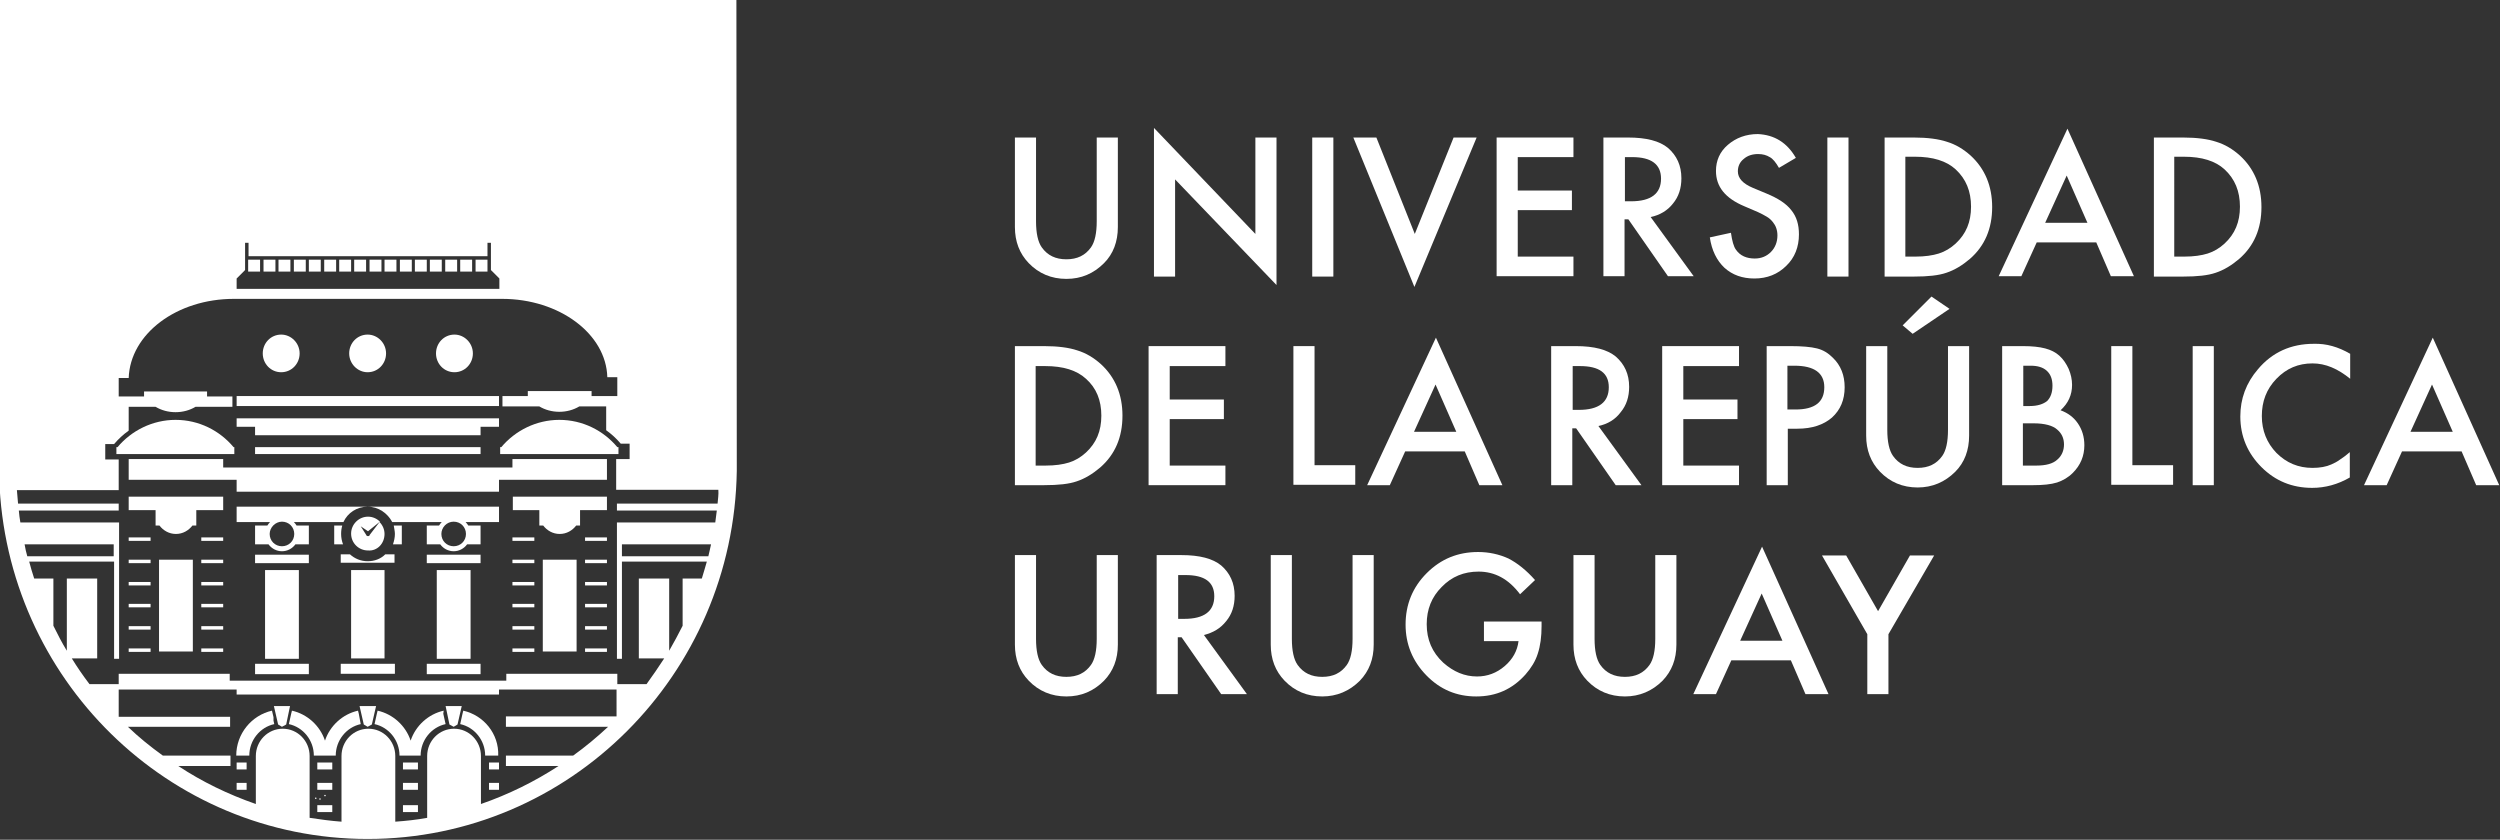 <?xml version="1.0" encoding="utf-8"?>
<!-- Generator: Adobe Illustrator 23.0.1, SVG Export Plug-In . SVG Version: 6.00 Build 0)  -->
<svg version="1.1" id="Capa_1" xmlns="http://www.w3.org/2000/svg" xmlns:xlink="http://www.w3.org/1999/xlink" x="0px" y="0px"
	 viewBox="0 0 650.8 218.6" style="enable-background:new 0 0 650.8 218.6;" xml:space="preserve">
<rect x="0" y="0" width="650.8" height="218.6" fill="#333333" stroke="none"/>
<style type="text/css">
	.st0{fill:#FFFFFF;}
</style>
<title>Recurso 1</title>
<path class="st0" d="M269.7,35.8v21.8c0,3.1,0.5,5.4,1.5,6.8c1.5,2.1,3.6,3.1,6.4,3.1c2.8,0,4.9-1,6.4-3.1c1-1.4,1.5-3.7,1.5-6.8
	V35.8h5.5v23.3c0,3.8-1.2,7-3.6,9.4c-2.7,2.7-5.9,4.1-9.8,4.1c-3.9,0-7.2-1.4-9.8-4.1c-2.4-2.5-3.6-5.6-3.6-9.4V35.8H269.7z"/>
<path class="st0" d="M300.4,71.9V33.3l26.4,27.6V35.8h5.5v38.4l-26.4-27.5v25.3H300.4z"/>
<path class="st0" d="M347.1,35.8v36.2h-5.5V35.8H347.1z"/>
<path class="st0" d="M358.3,35.8l10,25.1l10.1-25.1h6l-16.2,38.9l-15.9-38.9H358.3z"/>
<path class="st0" d="M409.6,40.9h-14.5v8.7h14.1v5.1h-14.1v12.1h14.5v5.1h-20V35.8h20V40.9z"/>
<path class="st0" d="M429.7,56.5l11.2,15.4h-6.7l-10.3-14.8h-1v14.8h-5.5V35.8h6.4c4.8,0,8.2,0.9,10.4,2.7c2.3,2,3.5,4.6,3.5,7.9
	c0,2.6-0.7,4.8-2.2,6.6C434.1,54.8,432.1,56,429.7,56.5z M422.9,52.4h1.7c5.2,0,7.8-2,7.8-5.9c0-3.7-2.5-5.6-7.5-5.6h-1.9V52.4z"/>
<path class="st0" d="M467.5,41.1l-4.4,2.6c-0.8-1.4-1.6-2.4-2.4-2.8c-0.8-0.5-1.8-0.8-3-0.8c-1.5,0-2.8,0.4-3.8,1.3
	c-1,0.8-1.5,1.9-1.5,3.2c0,1.8,1.3,3.2,3.9,4.3l3.6,1.5c2.9,1.2,5.1,2.6,6.4,4.3c1.4,1.7,2,3.8,2,6.3c0,3.3-1.1,6.1-3.3,8.2
	c-2.2,2.2-5,3.3-8.3,3.3c-3.1,0-5.7-0.9-7.8-2.8c-2-1.9-3.3-4.5-3.8-7.9l5.5-1.2c0.3,2.1,0.7,3.6,1.3,4.4c1.1,1.6,2.8,2.3,4.9,2.3
	c1.7,0,3.1-0.6,4.2-1.7c1.1-1.1,1.7-2.6,1.7-4.3c0-0.7-0.1-1.3-0.3-1.9c-0.2-0.6-0.5-1.1-0.9-1.6c-0.4-0.5-0.9-1-1.6-1.4
	c-0.7-0.4-1.4-0.8-2.3-1.2l-3.5-1.5c-5-2.1-7.4-5.1-7.4-9.2c0-2.7,1-5,3.1-6.8c2.1-1.8,4.7-2.8,7.8-2.8
	C461.9,35.1,465.2,37.1,467.5,41.1z"/>
<path class="st0" d="M481.2,35.8v36.2h-5.5V35.8H481.2z"/>
<path class="st0" d="M490.6,71.9V35.8h7.6c3.6,0,6.5,0.4,8.6,1.1c2.3,0.7,4.3,1.9,6.2,3.6c3.7,3.4,5.6,7.9,5.6,13.4
	c0,5.6-1.9,10.1-5.8,13.5c-2,1.7-4,2.9-6.1,3.6c-2,0.7-4.8,1-8.5,1H490.6z M496.1,66.8h2.5c2.5,0,4.5-0.3,6.1-0.8
	c1.6-0.5,3.1-1.4,4.4-2.6c2.7-2.5,4-5.6,4-9.6c0-4-1.3-7.2-4-9.7c-2.4-2.2-5.9-3.3-10.6-3.3h-2.5V66.8z"/>
<path class="st0" d="M545.7,63.1h-15.5l-4,8.8h-5.9l17.9-38.4l17.3,38.4h-6L545.7,63.1z M543.4,58l-5.4-12.3L532.4,58H543.4z"/>
<path class="st0" d="M560.7,71.9V35.8h7.6c3.6,0,6.5,0.4,8.6,1.1c2.3,0.7,4.3,1.9,6.2,3.6c3.7,3.4,5.6,7.9,5.6,13.4
	c0,5.6-1.9,10.1-5.8,13.5c-2,1.7-4,2.9-6.1,3.6c-2,0.7-4.8,1-8.5,1H560.7z M566.1,66.8h2.5c2.5,0,4.5-0.3,6.1-0.8
	c1.6-0.5,3.1-1.4,4.4-2.6c2.7-2.5,4-5.6,4-9.6c0-4-1.3-7.2-4-9.7c-2.4-2.2-5.9-3.3-10.6-3.3h-2.5V66.8z"/>
<path class="st0" d="M264.2,126.3V90.1h7.6c3.6,0,6.5,0.4,8.6,1.1c2.3,0.7,4.3,1.9,6.2,3.6c3.7,3.4,5.6,7.9,5.6,13.4
	c0,5.6-1.9,10.1-5.8,13.5c-2,1.7-4,2.9-6.1,3.6c-2,0.7-4.8,1-8.5,1H264.2z M269.7,121.2h2.5c2.5,0,4.5-0.3,6.1-0.8
	c1.6-0.5,3.1-1.4,4.4-2.6c2.7-2.5,4-5.6,4-9.6c0-4-1.3-7.2-4-9.6c-2.4-2.2-5.9-3.3-10.6-3.3h-2.5V121.2z"/>
<path class="st0" d="M319,95.3h-14.5v8.7h14.1v5.1h-14.1v12.1H319v5.1h-20V90.1h20V95.3z"/>
<path class="st0" d="M342.2,90.1v31h10.6v5.1h-16.1V90.1H342.2z"/>
<path class="st0" d="M381.3,117.5h-15.5l-4,8.8h-5.9l17.9-38.4l17.3,38.4h-6L381.3,117.5z M379.1,112.4l-5.4-12.3l-5.6,12.3H379.1z"
	/>
<path class="st0" d="M416.1,110.9l11.2,15.4h-6.7l-10.3-14.8h-1v14.8h-5.5V90.1h6.4c4.8,0,8.2,0.9,10.4,2.7c2.3,2,3.5,4.6,3.5,7.9
	c0,2.6-0.7,4.8-2.2,6.6C420.5,109.2,418.5,110.4,416.1,110.9z M409.3,106.7h1.7c5.2,0,7.8-2,7.8-5.9c0-3.7-2.5-5.5-7.5-5.5h-1.9
	V106.7z"/>
<path class="st0" d="M452.7,95.3h-14.5v8.7h14.1v5.1h-14.1v12.1h14.5v5.1h-20V90.1h20V95.3z"/>
<path class="st0" d="M465.4,111.6v14.7h-5.5V90.1h6.2c3,0,5.3,0.2,6.9,0.6c1.6,0.4,2.9,1.2,4.1,2.4c2.1,2,3.1,4.6,3.1,7.7
	c0,3.3-1.1,5.9-3.3,7.9c-2.2,1.9-5.2,2.9-9,2.9H465.4z M465.4,106.6h2c5,0,7.5-1.9,7.5-5.8c0-3.7-2.6-5.6-7.8-5.6h-1.8V106.6z"/>
<path class="st0" d="M491.3,90.1v21.8c0,3.1,0.5,5.4,1.5,6.8c1.5,2.1,3.6,3.1,6.4,3.1c2.8,0,4.9-1,6.4-3.1c1-1.4,1.5-3.7,1.5-6.8
	V90.1h5.5v23.3c0,3.8-1.2,7-3.6,9.4c-2.7,2.7-6,4.1-9.8,4.1c-3.9,0-7.2-1.4-9.8-4.1c-2.4-2.5-3.6-5.6-3.6-9.4V90.1H491.3z
	 M507.5,80.4l-9.6,6.5l-2.6-2.2l7.5-7.5L507.5,80.4z"/>
<path class="st0" d="M521.2,126.3V90.1h5.4c2.4,0,4.3,0.2,5.8,0.6c1.5,0.4,2.7,1,3.7,1.9c1,0.9,1.8,2.1,2.4,3.4
	c0.6,1.4,0.9,2.8,0.9,4.2c0,2.6-1,4.8-3,6.6c1.9,0.7,3.4,1.8,4.5,3.4c1.1,1.6,1.7,3.5,1.7,5.7c0,2.8-1,5.2-3,7.2
	c-1.2,1.2-2.6,2-4.1,2.5c-1.6,0.5-3.7,0.7-6.2,0.7H521.2z M526.7,105.7h1.7c2,0,3.5-0.5,4.5-1.3c0.9-0.9,1.4-2.2,1.4-4
	c0-1.7-0.5-3-1.5-3.9c-1-0.9-2.4-1.3-4.2-1.3h-1.9V105.7z M526.7,121.2h3.4c2.5,0,4.3-0.5,5.4-1.5c1.2-1,1.8-2.4,1.8-4
	c0-1.6-0.6-2.9-1.8-3.9c-1.1-1-3.2-1.6-6.1-1.6h-2.8V121.2z"/>
<path class="st0" d="M555.1,90.1v31h10.6v5.1h-16.1V90.1H555.1z"/>
<path class="st0" d="M576.3,90.1v36.2h-5.5V90.1H576.3z"/>
<path class="st0" d="M611.8,92.1v6.5c-3.2-2.6-6.4-4-9.8-4c-3.7,0-6.8,1.3-9.4,4c-2.6,2.7-3.8,5.9-3.8,9.7c0,3.8,1.3,7,3.8,9.6
	c2.6,2.6,5.7,3.9,9.4,3.9c1.9,0,3.6-0.3,4.9-0.9c0.7-0.3,1.5-0.7,2.3-1.3c0.8-0.5,1.7-1.2,2.5-1.9v6.6c-3.1,1.8-6.4,2.7-9.8,2.7
	c-5.2,0-9.6-1.8-13.2-5.4c-3.6-3.6-5.5-8-5.5-13.2c0-4.6,1.5-8.7,4.6-12.3c3.7-4.4,8.6-6.6,14.5-6.6
	C605.6,89.4,608.7,90.3,611.8,92.1z"/>
<path class="st0" d="M640.8,117.5h-15.5l-4,8.8h-5.9l17.9-38.4l17.3,38.4h-6L640.8,117.5z M638.5,112.4l-5.4-12.3l-5.6,12.3H638.5z"
	/>
<path class="st0" d="M269.7,144.5v21.8c0,3.1,0.5,5.4,1.5,6.8c1.5,2.1,3.6,3.1,6.4,3.1c2.8,0,4.9-1,6.4-3.1c1-1.4,1.5-3.7,1.5-6.8
	v-21.8h5.5v23.3c0,3.8-1.2,6.9-3.6,9.4c-2.7,2.7-5.9,4.1-9.8,4.1c-3.9,0-7.2-1.4-9.8-4.1c-2.4-2.5-3.6-5.6-3.6-9.4v-23.3H269.7z"/>
<path class="st0" d="M313.4,165.3l11.2,15.4h-6.7l-10.3-14.8h-1v14.8h-5.5v-36.2h6.4c4.8,0,8.2,0.9,10.4,2.7c2.3,2,3.5,4.6,3.5,7.9
	c0,2.6-0.7,4.8-2.2,6.6C317.7,163.6,315.8,164.7,313.4,165.3z M306.6,161.1h1.7c5.2,0,7.8-2,7.8-5.9c0-3.7-2.5-5.5-7.5-5.5h-1.9
	V161.1z"/>
<path class="st0" d="M336.3,144.5v21.8c0,3.1,0.5,5.4,1.5,6.8c1.5,2.1,3.6,3.1,6.4,3.1c2.8,0,4.9-1,6.4-3.1c1-1.4,1.5-3.7,1.5-6.8
	v-21.8h5.5v23.3c0,3.8-1.2,6.9-3.6,9.4c-2.7,2.7-6,4.1-9.8,4.1c-3.9,0-7.2-1.4-9.8-4.1c-2.4-2.5-3.6-5.6-3.6-9.4v-23.3H336.3z"/>
<path class="st0" d="M386.4,161.8h14.9v1.2c0,2.7-0.3,5.1-1,7.2c-0.6,1.9-1.7,3.7-3.2,5.4c-3.4,3.8-7.6,5.7-12.8,5.7
	c-5.1,0-9.4-1.8-13-5.5c-3.6-3.7-5.4-8.1-5.4-13.2c0-5.2,1.8-9.7,5.5-13.4c3.7-3.7,8.1-5.5,13.4-5.5c2.8,0,5.5,0.6,7.9,1.7
	c2.3,1.2,4.6,3,6.9,5.6l-3.9,3.7c-3-4-6.6-5.9-10.8-5.9c-3.8,0-7,1.3-9.6,4c-2.6,2.6-3.9,5.8-3.9,9.7c0,4,1.4,7.3,4.3,10
	c2.7,2.4,5.6,3.6,8.8,3.6c2.7,0,5.1-0.9,7.2-2.7c2.1-1.8,3.3-4,3.6-6.5h-9V161.8z"/>
<path class="st0" d="M415.1,144.5v21.8c0,3.1,0.5,5.4,1.5,6.8c1.5,2.1,3.6,3.1,6.4,3.1c2.8,0,4.9-1,6.4-3.1c1-1.4,1.5-3.7,1.5-6.8
	v-21.8h5.5v23.3c0,3.8-1.2,6.9-3.6,9.4c-2.7,2.7-6,4.1-9.8,4.1c-3.9,0-7.2-1.4-9.8-4.1c-2.4-2.5-3.6-5.6-3.6-9.4v-23.3H415.1z"/>
<path class="st0" d="M466.2,171.9h-15.5l-4,8.8h-5.9l17.9-38.4l17.3,38.4h-6L466.2,171.9z M464,166.8l-5.4-12.3l-5.6,12.3H464z"/>
<path class="st0" d="M486.1,165.1l-11.8-20.5h6.3l8.3,14.5l8.3-14.5h6.3l-11.9,20.5v15.6h-5.5V165.1z"/>
<g>
	<polygon class="st0" points="61.6,204.2 61.6,205.6 64.2,205.6 64.2,204.2 64.2,203.8 61.6,203.8 	"/>
	<rect x="61.6" y="198.5" class="st0" width="2.6" height="1.8"/>
	<polygon class="st0" points="73.4,183.8 71.3,183.8 72.4,188.6 73.4,189.2 74.5,188.6 75.5,183.8 	"/>
	<rect x="82.6" y="209.6" class="st0" width="3.9" height="1.8"/>
	<rect x="82.6" y="203.8" class="st0" width="3.9" height="1.8"/>
	<rect x="82.6" y="198.5" class="st0" width="3.9" height="1.8"/>
	<polygon class="st0" points="95.7,183.8 93.6,183.8 94.7,188.6 95.7,189.2 96.8,188.6 97.9,183.8 	"/>
	<rect x="104.9" y="209.6" class="st0" width="3.9" height="1.8"/>
	<rect x="104.9" y="203.8" class="st0" width="3.9" height="1.8"/>
	<rect x="104.9" y="198.5" class="st0" width="3.9" height="1.8"/>
	<polygon class="st0" points="118.1,183.8 116,183.8 117,188.6 118.1,189.2 119.1,188.6 120.2,183.8 	"/>
	<polygon class="st0" points="127.3,204.2 127.3,205.6 129.9,205.6 129.9,204.2 129.9,203.8 127.3,203.8 	"/>
	<rect x="127.3" y="198.5" class="st0" width="2.6" height="1.8"/>
	<rect x="152.3" y="163" class="st0" width="5.7" height="0.9"/>
	<rect x="152.3" y="168.8" class="st0" width="5.7" height="0.9"/>
	<rect x="152.3" y="157.2" class="st0" width="5.7" height="0.9"/>
	<rect x="152.3" y="151.5" class="st0" width="5.7" height="0.9"/>
	<rect x="152.3" y="145.7" class="st0" width="5.7" height="0.9"/>
	<rect x="152.3" y="139.9" class="st0" width="5.7" height="0.9"/>
	<rect x="141.3" y="145.7" class="st0" width="8.8" height="23.9"/>
	<rect x="133.4" y="163" class="st0" width="5.7" height="0.9"/>
	<rect x="133.4" y="168.8" class="st0" width="5.7" height="0.9"/>
	<rect x="133.4" y="157.2" class="st0" width="5.7" height="0.9"/>
	<rect x="133.4" y="151.5" class="st0" width="5.7" height="0.9"/>
	<rect x="133.4" y="145.7" class="st0" width="5.7" height="0.9"/>
	<rect x="133.4" y="139.9" class="st0" width="5.7" height="0.9"/>
	<rect x="111.1" y="172.8" class="st0" width="14" height="2.7"/>
	<rect x="113.7" y="148.4" class="st0" width="8.8" height="23.1"/>
	<polygon class="st0" points="88.7,172.8 88.7,175.4 102.8,175.4 102.8,172.8 95.7,172.8 	"/>
	<polygon class="st0" points="100.1,171.4 100.1,148.4 95.7,148.4 91.4,148.4 91.4,171.4 95.7,171.4 	"/>
	<rect x="66.4" y="172.8" class="st0" width="14" height="2.7"/>
	<rect x="69" y="148.4" class="st0" width="8.8" height="23.1"/>
	<rect x="52.4" y="163" class="st0" width="5.7" height="0.9"/>
	<rect x="52.4" y="168.8" class="st0" width="5.7" height="0.9"/>
	<rect x="52.4" y="157.2" class="st0" width="5.7" height="0.9"/>
	<rect x="52.4" y="151.5" class="st0" width="5.7" height="0.9"/>
	<rect x="52.4" y="145.7" class="st0" width="5.7" height="0.9"/>
	<rect x="52.4" y="139.9" class="st0" width="5.7" height="0.9"/>
	<rect x="41.4" y="145.7" class="st0" width="8.8" height="23.9"/>
	<rect x="33.5" y="157.2" class="st0" width="5.7" height="0.9"/>
	<rect x="33.5" y="163" class="st0" width="5.7" height="0.9"/>
	<rect x="33.5" y="151.5" class="st0" width="5.7" height="0.9"/>
	<rect x="33.5" y="145.7" class="st0" width="5.7" height="0.9"/>
	<rect x="33.5" y="139.9" class="st0" width="5.7" height="0.9"/>
	<rect x="33.5" y="168.8" class="st0" width="5.7" height="0.9"/>
	<path class="st0" d="M73.2,96.9c2.7,0,4.8-2.2,4.8-4.9c0-2.7-2.2-4.9-4.8-4.9c-2.7,0-4.8,2.2-4.8,4.9
		C68.4,94.7,70.5,96.9,73.2,96.9"/>
	<path class="st0" d="M95.7,96.9c2.7,0,4.8-2.2,4.8-4.9c0-2.7-2.2-4.9-4.8-4.9c-2.7,0-4.8,2.2-4.8,4.9
		C90.9,94.7,93.1,96.9,95.7,96.9"/>
	<path class="st0" d="M118.3,96.9c2.7,0,4.8-2.2,4.8-4.9c0-2.7-2.2-4.9-4.8-4.9c-2.7,0-4.8,2.2-4.8,4.9
		C113.5,94.7,115.6,96.9,118.3,96.9"/>
	<path class="st0" d="M61.1,116.4h-0.3c-3.6-4.3-9-7.1-15.1-7.1c-6,0-11.5,2.8-15.1,7.1h-0.3v1.8h30.7V116.4z"/>
	<polygon class="st0" points="129.9,105.7 129.9,103.1 95.7,103.1 61.6,103.1 61.6,105.7 95.7,105.7 	"/>
	<polygon class="st0" points="66.4,113.3 95.7,113.3 125.1,113.3 125.1,111.1 129.9,111.1 129.9,108.9 61.6,108.9 61.6,111.1 
		66.4,111.1 	"/>
	<rect x="66.4" y="116.4" class="st0" width="58.7" height="1.8"/>
	<polygon class="st0" points="133.4,121.7 58.1,121.7 58.1,119.5 33.5,119.5 33.5,121.7 33.5,123.5 33.5,124.9 61.6,124.9 61.6,128 
		129.9,128 129.9,124.9 158,124.9 158,123.5 158,121.7 158,119.5 133.4,119.5 	"/>
	<path class="st0" d="M33.5,132.8h7v4h1c1,1.3,2.5,2.2,4.3,2.2c1.8,0,3.3-0.9,4.3-2.2h1v-4h7v-3.5H33.5V132.8z"/>
	<path class="st0" d="M133.4,132.8h7v4h1c1,1.3,2.5,2.2,4.3,2.2c1.8,0,3.3-0.9,4.3-2.2h1v-4h7v-3.5h-24.5V132.8z"/>
	<path class="st0" d="M73.4,135.8c1.8,0,3.2,1.4,3.2,3.2c0,1.8-1.4,3.2-3.2,3.2c-1.8,0-3.2-1.4-3.2-3.2
		C70.2,137.3,71.7,135.8,73.4,135.8 M61.6,135.9h8.7c-0.3,0.3-0.5,0.6-0.7,0.9h-3.2v4.9h3.5c0.8,1.1,2.1,1.8,3.5,1.8
		c1.4,0,2.7-0.7,3.5-1.8h3.5v-4.9h-3.2c-0.2-0.3-0.4-0.6-0.7-0.9h12.9c1.1-2.4,3.5-4,6.3-4H61.6V135.9z"/>
	<path class="st0" d="M118.1,135.8c1.8,0,3.2,1.4,3.2,3.2c0,1.8-1.4,3.2-3.2,3.2s-3.2-1.4-3.2-3.2
		C114.9,137.3,116.3,135.8,118.1,135.8 M102.1,135.9H115c-0.3,0.3-0.5,0.6-0.7,0.9h-3.2v4.9h3.5c0.8,1.1,2.1,1.8,3.5,1.8
		c1.4,0,2.7-0.7,3.5-1.8h3.5v-4.9h-3.2c-0.2-0.3-0.4-0.6-0.7-0.9h8.7v-4H95.7C98.5,131.9,100.9,133.6,102.1,135.9"/>
	<path class="st0" d="M87,136.8v4.9h2.3c-0.3-0.8-0.5-1.7-0.5-2.7c0-0.8,0.1-1.5,0.3-2.2H87z"/>
	<path class="st0" d="M102.8,139c0,0.9-0.2,1.8-0.5,2.7h2.3v-4.9h-2.1C102.6,137.5,102.8,138.3,102.8,139"/>
	<path class="st0" d="M100.1,139c0-1.2-0.5-2.3-1.3-3.1l-2.6,3.4c0,0,0,0,0,0.1l0,0c0,0,0,0,0,0c0,0-0.1,0.1-0.1,0.1
		c-0.2,0.1-0.5,0.1-0.7-0.1c0,0-0.1-0.1-0.1-0.2l-1.4-2.2l1.9,1.3l3.1-2.5c-0.8-0.8-1.9-1.3-3.1-1.3c-2.4,0-4.4,2-4.4,4.4
		c0,2.5,2,4.4,4.4,4.4C98.2,143.5,100.1,141.5,100.1,139"/>
	<polygon class="st0" points="66.4,146.6 80.4,146.6 80.4,145.3 80.4,144.4 66.4,144.4 	"/>
	<path class="st0" d="M95.7,146.1c-1.8,0-3.4-0.7-4.6-1.8h-2.4v2.2h7h7v-2.2h-2.4C99.1,145.5,97.5,146.1,95.7,146.1"/>
	<rect x="111.1" y="144.4" class="st0" width="14" height="2.2"/>
	<path class="st0" d="M71.2,186.7l-0.4-1.7c-5.3,1.2-9.3,6-9.3,11.7h1.3h0.4h0.9h0.4h0.4c0-4,2.8-7.4,6.5-8.2l-0.2-0.9L71.2,186.7z"
		/>
	<path class="st0" d="M93.4,185.8l-0.2-0.8c-4,0.9-7.3,3.9-8.6,7.8c-1.3-3.9-4.6-6.9-8.6-7.8l-0.2,0.8l-0.6,2.7
		c3.7,0.8,6.5,4.2,6.5,8.2h0.4h0.4h0.9h0.4h1.3h0.4h0.9H87h0.4c0-4,2.8-7.4,6.5-8.2h0L93.4,185.8L93.4,185.8z"/>
	<path class="st0" d="M115.5,185c-4,0.9-7.3,3.9-8.6,7.8c-1.3-3.9-4.6-6.9-8.6-7.8l-0.2,0.8l-0.6,2.7c3.7,0.8,6.5,4.2,6.5,8.2h0.4
		h0.4h0.9h0.4h1.3h0.4h0.9h0.4h0.4c0-4,2.8-7.4,6.5-8.2l-0.6-2.7L115.5,185z"/>
	<path class="st0" d="M120.6,185l-0.2,0.8l-0.6,2.7c3.7,0.8,6.5,4.2,6.5,8.2h0.4h0.4h0.9h0.4h1.3C129.9,191,125.9,186.2,120.6,185"
		/>
	<path class="st0" d="M82.2,207.6c-0.1,0-0.2,0.1-0.2,0.2c0,0.1,0.1,0.2,0.2,0.2c0.1,0,0.2-0.1,0.2-0.2
		C82.4,207.7,82.3,207.6,82.2,207.6"/>
	<path class="st0" d="M83.5,208c0-0.1-0.1-0.2-0.2-0.2c-0.1,0-0.2,0.1-0.2,0.2s0.1,0.2,0.2,0.2C83.4,208.2,83.5,208.1,83.5,208"/>
	<path class="st0" d="M84.8,207.1c0-0.1-0.1-0.2-0.2-0.2c-0.1,0-0.2,0.1-0.2,0.2c0,0.1,0.1,0.2,0.2,0.2
		C84.7,207.3,84.8,207.2,84.8,207.1"/>
	<g>
		<rect x="80.4" y="67.6" class="st0" width="3.1" height="3.1"/>
		<rect x="84.4" y="67.6" class="st0" width="3.1" height="3.1"/>
		<rect x="92.2" y="67.6" class="st0" width="3.1" height="3.1"/>
		<rect x="96.2" y="67.6" class="st0" width="3.1" height="3.1"/>
		<rect x="88.3" y="67.6" class="st0" width="3.1" height="3.1"/>
		<rect x="76.5" y="67.6" class="st0" width="3.1" height="3.1"/>
		<rect x="64.6" y="67.6" class="st0" width="3.1" height="3.1"/>
		<rect x="68.6" y="67.6" class="st0" width="3.1" height="3.1"/>
		<rect x="72.5" y="67.6" class="st0" width="3.1" height="3.1"/>
		<rect x="123.8" y="67.6" class="st0" width="3.1" height="3.1"/>
		<rect x="119.8" y="67.6" class="st0" width="3.1" height="3.1"/>
		<rect x="115.9" y="67.6" class="st0" width="3.1" height="3.1"/>
		<path class="st0" d="M191.8,120.5L191.7-0.2h-192v122.6c0,0.9,0.1,2.2,0.1,2.2c1.7,52.1,44,93.8,95.9,93.8
			c52.6,0,95.3-42.8,96.1-95.8v-1.4C191.8,120.5,191.8,121.2,191.8,120.5z M61.6,72.5l2.2-2.2v-7.1h0.9v3.5h31.1h31.1v-3.5h0.9v7.1
			l2.2,2.2v2.7H61.6V72.5z M6.4,141.7h23.2v3.1H7.1C6.8,143.8,6.6,142.8,6.4,141.7z M160.6,186.5h-28.9h0v2.7h26.6
			c-2.9,2.7-5.9,5.2-9.1,7.5h-0.1h-6.2h-11.2v2.7h11.2h2.3h0.2c-6.3,4.1-13,7.4-20.2,9.9v-0.1V209v-12.2c0-3.9-3.1-7.1-7-7.1
			c-3.9,0-7,3.2-7,7.1V209v3.8v0.1c-2.7,0.5-5.5,0.8-8.3,1v-0.1v-2.6v-14.4c0-3.9-3.1-7.1-7-7.1c-3.9,0-7,3.2-7,7.1v14.4v2.6v0.1
			c-2.8-0.2-5.6-0.6-8.3-1v-0.1v-4.5v-11.5c0-3.9-3.1-7.1-7-7.1c-3.9,0-7,3.2-7,7.1v11.5v0.9v0.1c-7.2-2.5-14-5.8-20.2-9.9h0.1
			c0,0,0,0,0,0h13.5v-2.7H49.1h-6.7h0c-3.2-2.3-6.3-4.8-9.1-7.5h26.6v-2.2v-0.4H30.9v-7.1h27.6h1.3h1.8v1.3h68.3v-1.3h1.7h28.9
			V186.5z M184.4,144.8h-22.5v-3.1h23.2C184.9,142.8,184.6,143.8,184.4,144.8z M186.8,131.1h-26.2v1.8h26c-0.1,1-0.3,2.1-0.4,3.1
			h-24.3h-1.3v4.9v0.9v0.9v2.2v1.3v25.3h1.3v-25.3H184c-0.4,1.5-0.9,3-1.3,4.4h-5v12.3c-1.1,2.2-2.3,4.4-3.5,6.5v-18.8h-7.9v20.8
			h6.6c-1.5,2.3-3,4.5-4.6,6.7h-7.6v-2.7h-28.9v1v0.4v0.4h-3.5H62h-0.4h-1.8v-0.4V176v-0.6H30.9v2.7h-7.6c-1.6-2.1-3.2-4.4-4.6-6.7
			h6.6v-20.8h-7.9v18.8c-1.3-2.1-2.4-4.3-3.5-6.5v-12.3h-5c-0.5-1.5-0.9-2.9-1.3-4.4h22.1v25.3h1.3v-25.3v-1.3v-2.2v-0.9v-0.9v-4.9
			h-1.3H5.3c-0.2-1-0.3-2.1-0.4-3.1h26v-1.8H4.7c-0.1-1.2-0.2-2.4-0.3-3.5h2h24.5v-8h-3.5v-4h2.3c1.1-1.3,2.4-2.5,3.8-3.5v-6.2h7
			c1.5,0.9,3.3,1.4,5.2,1.4c1.9,0,3.7-0.5,5.2-1.4h7h2.6v-2.7h-6.6v-1.3H37.5l0,1.3h-6.6v-4.4v-0.4h2.6C33.9,86.9,46,77.8,60.9,77.8
			c0.1,0,0.2,0,0.3,0c0.1,0,0.2,0,0.4,0h34.2h34.2c0.1,0,0.2,0,0.4,0c0.1,0,0.2,0,0.3,0c14.9,0,27.1,9.1,27.4,20.4h2.6v4.9H154v-1.3
			h-16.6v1.3h-6.6v2.7h9.6c1.5,0.9,3.3,1.4,5.2,1.4c1.9,0,3.7-0.5,5.2-1.4h7v6.2c1.4,1,2.7,2.2,3.8,3.5h2.3v4h-3.5v8h24.7h1.9
			C187.1,128.7,186.9,129.9,186.8,131.1z"/>
		<rect x="111.9" y="67.6" class="st0" width="3.1" height="3.1"/>
		<rect x="100.1" y="67.6" class="st0" width="3.1" height="3.1"/>
		<rect x="104.1" y="67.6" class="st0" width="3.1" height="3.1"/>
		<rect x="108" y="67.6" class="st0" width="3.1" height="3.1"/>
	</g>
	<path class="st0" d="M161,117.3v-0.9h-0.3c-3.6-4.3-9-7.1-15.1-7.1c-6,0-11.5,2.8-15.1,7.1h-0.3v1.8H161V117.3z"/>
</g>
</svg>
